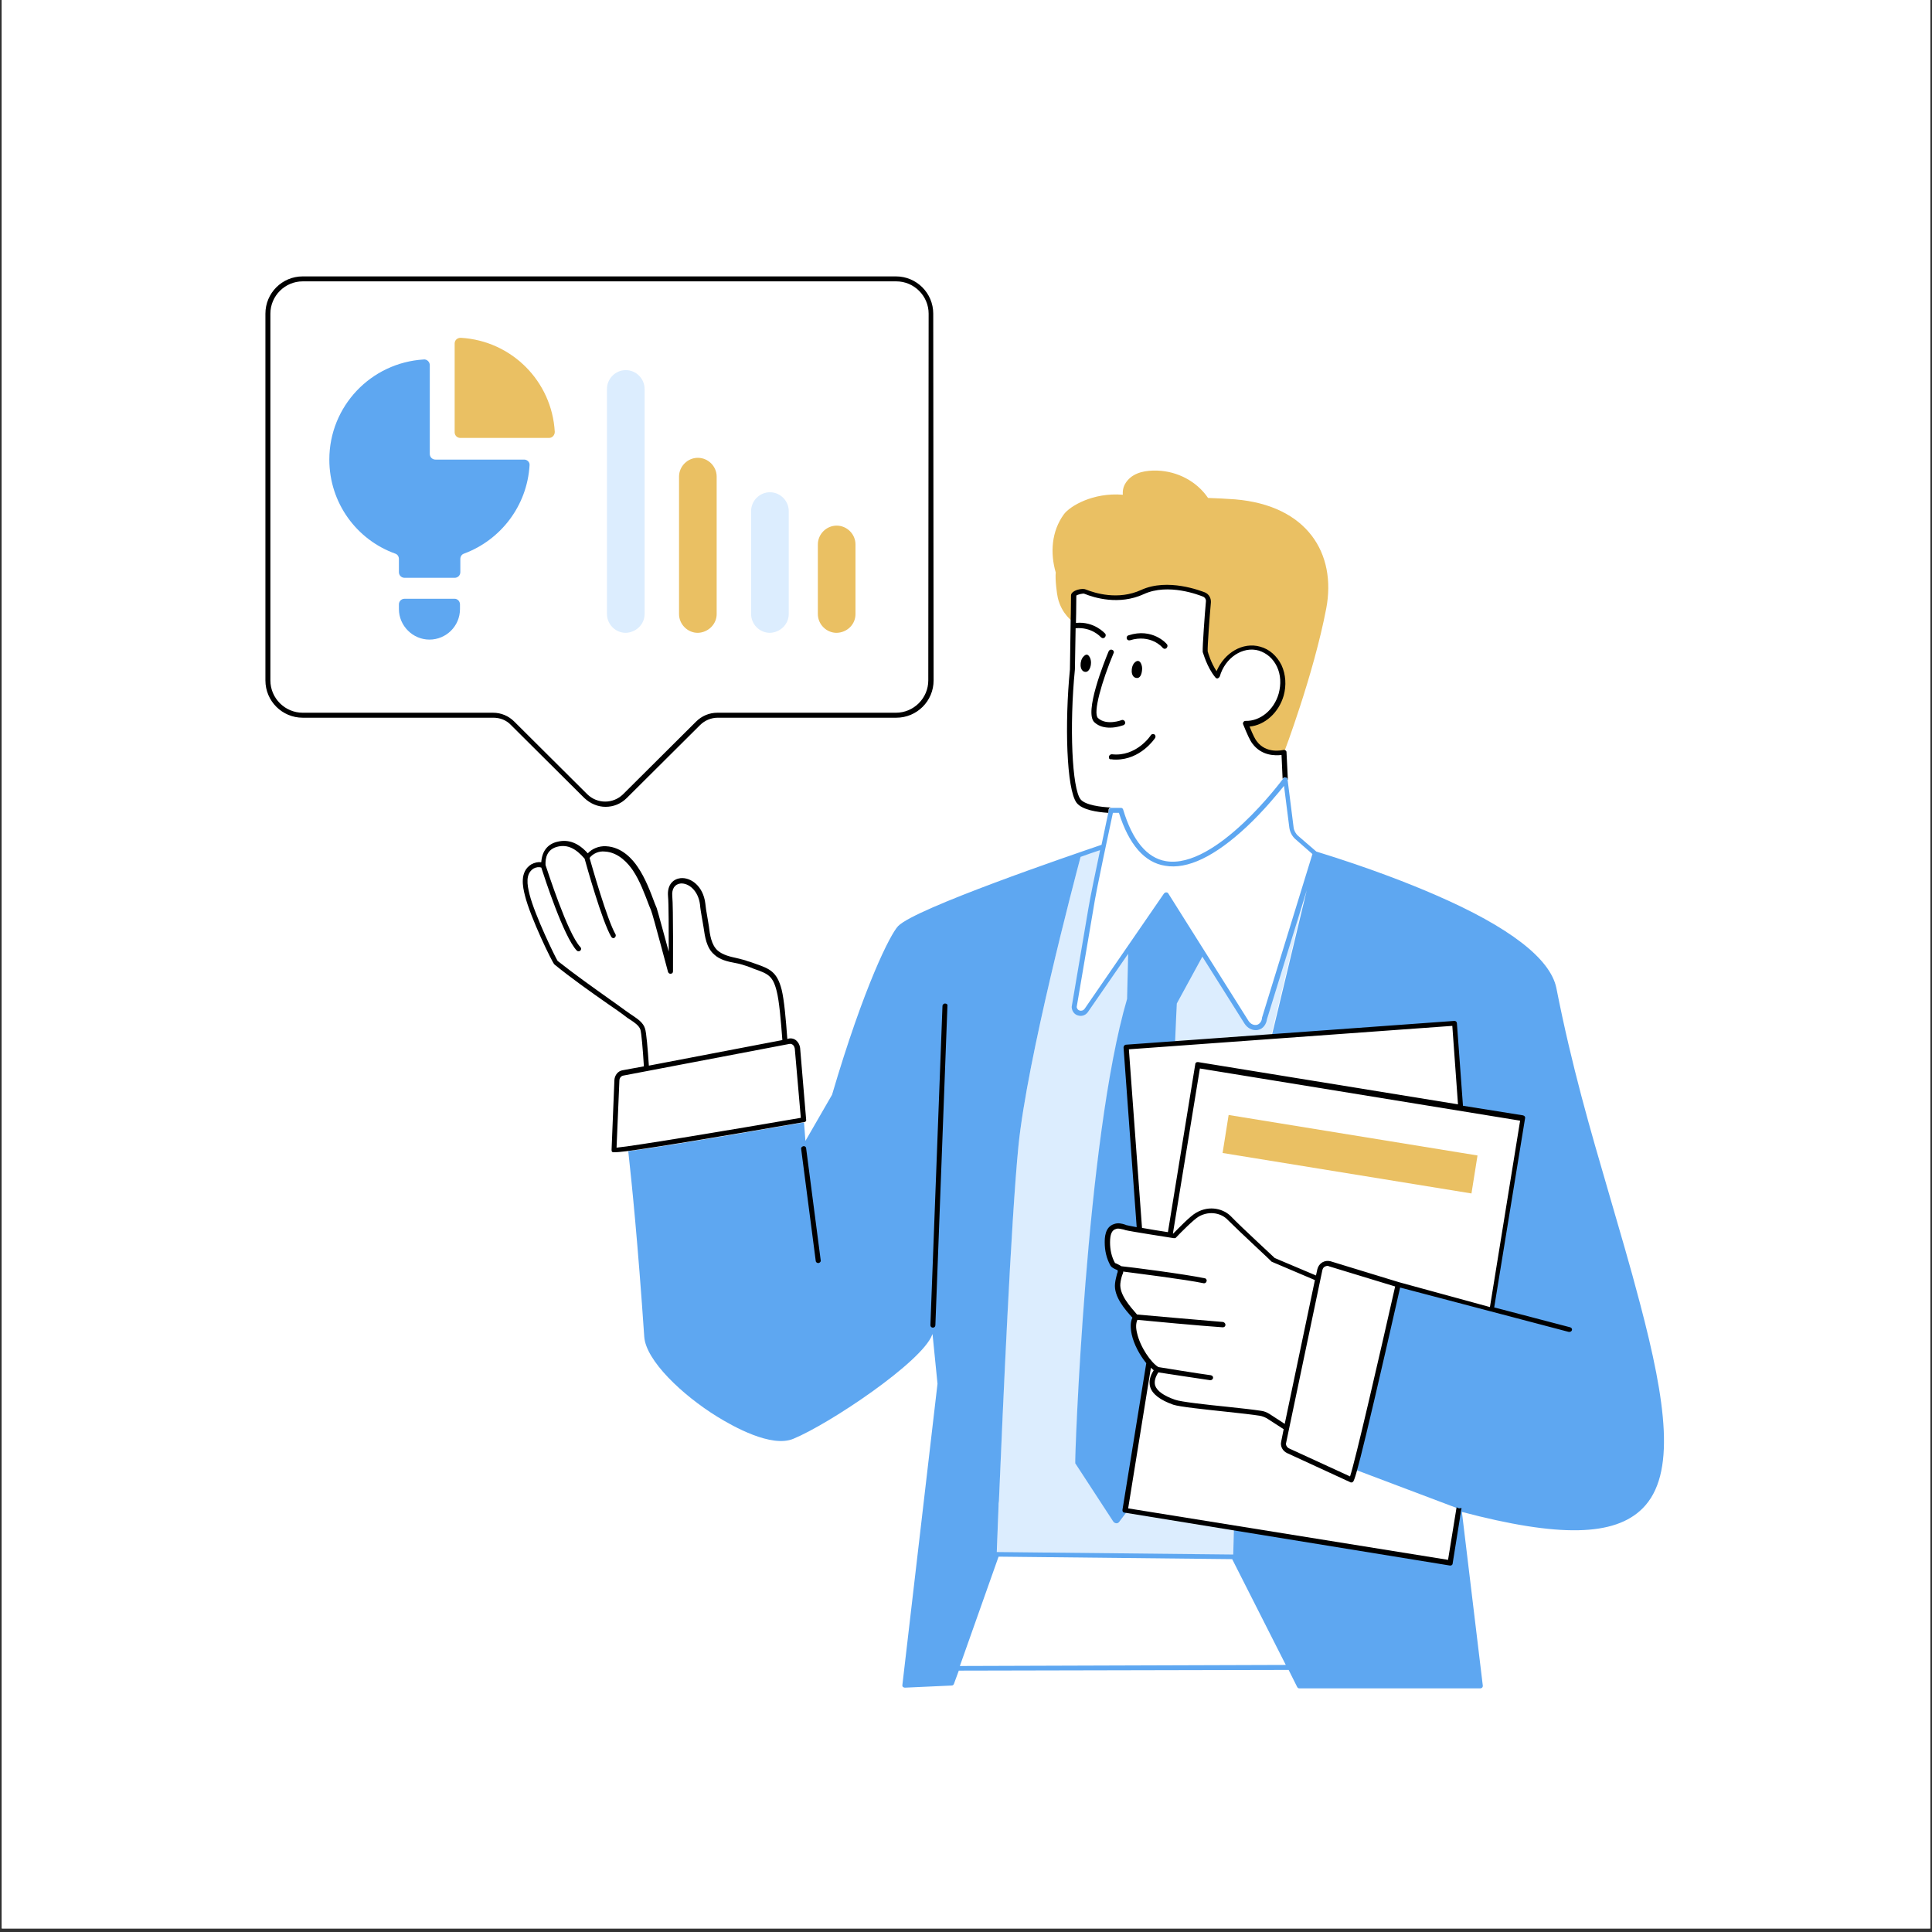 <svg xmlns="http://www.w3.org/2000/svg" xmlns:xlink="http://www.w3.org/1999/xlink" width="720" zoomAndPan="magnify" viewBox="0 0 540 540" height="720" preserveAspectRatio="xMidYMid meet" version="1.0"><rect x="0" y="0" width="540" height="540" fill="#333333" stroke="none"/><defs><clipPath id="21b0389bf0"><path d="M 0.5 0 L 539.5 0 L 539.5 539 L 0.5 539 Z M 0.5 0 " clip-rule="nonzero"/></clipPath><clipPath id="13c513a840"><path d="M 74.184 77.039 L 261 77.039 L 261 226 L 74.184 226 Z M 74.184 77.039 " clip-rule="nonzero"/></clipPath><clipPath id="9613e0ce83"><path d="M 74.184 77.039 L 426 77.039 L 426 467 L 74.184 467 Z M 74.184 77.039 " clip-rule="nonzero"/></clipPath><clipPath id="a2ec86df4e"><path d="M 74.184 77.039 L 440 77.039 L 440 438 L 74.184 438 Z M 74.184 77.039 " clip-rule="nonzero"/></clipPath></defs><g clip-path="url(#21b0389bf0)"><path fill="#ffffff" d="M 0.5 0 L 539.5 0 L 539.5 539 L 0.5 539 Z M 0.5 0 " fill-opacity="1" fill-rule="nonzero"/><path fill="#ffffff" d="M 0.5 0 L 539.5 0 L 539.5 539 L 0.5 539 Z M 0.5 0 " fill-opacity="1" fill-rule="nonzero"/></g><path fill="#ffffff" d="M 458.418 364.434 C 455.543 353.422 452.566 343.496 449.785 333.871 C 444.426 315.512 439.367 298.246 435 276.117 C 433.312 267.98 422 259.246 401.16 250.117 C 394.312 247.141 383.102 242.676 367.918 238.012 L 362.855 233.645 C 362.164 233.051 361.668 232.156 361.566 231.262 L 359.879 217.965 C 359.879 218.066 359.879 218.164 359.98 218.363 L 359.582 210.324 C 359.582 210.125 359.484 209.93 359.285 209.828 C 359.184 209.828 359.184 209.73 359.086 209.73 C 360.477 206.059 367.52 186.805 370.695 170.035 C 373.574 154.754 365.438 141.258 345.094 139.473 C 342.516 139.273 339.934 139.074 337.551 139.074 C 334.375 134.41 329.02 131.633 323.363 131.434 C 320.484 131.336 317.012 131.93 315.027 134.211 C 313.934 135.504 313.539 136.891 313.734 138.18 C 305.402 137.387 298.949 141.355 297.262 143.641 C 293.691 148.402 293.395 154.355 294.98 159.914 C 294.781 161.801 295.277 165.867 295.578 167.059 C 296.371 170.332 298.156 172.316 299.246 173.211 C 299.246 173.508 299.246 173.707 299.246 173.707 L 299.051 187.105 C 297.562 202.09 298.059 220.645 300.934 224.414 C 302.422 226.402 306.59 226.996 309.766 227.195 C 309.469 228.684 308.676 232.156 307.781 236.125 C 299.445 239.004 255.785 253.887 251.02 258.852 C 248.836 261.133 241.492 275.621 232.562 305.984 L 225.121 318.887 L 224.723 313.727 C 225.121 313.629 225.32 313.328 225.32 312.934 L 223.633 292.887 C 223.531 292.094 223.137 291.301 222.539 290.805 C 221.945 290.309 221.152 290.109 220.355 290.309 L 220.059 290.406 C 219.664 284.949 219.168 279.391 218.473 276.613 C 217.18 271.551 215.098 270.758 211.129 269.367 C 210.531 269.172 209.84 268.871 209.043 268.676 C 208.051 268.277 206.961 268.078 205.867 267.781 C 203.984 267.383 202 266.887 200.609 265.695 C 198.824 264.109 198.426 261.332 198.129 258.852 C 198.031 258.453 198.031 258.055 197.93 257.66 C 197.832 257.062 197.73 256.469 197.633 255.875 C 197.434 254.781 197.234 253.59 197.137 252.5 C 196.539 247.637 193.066 245.156 190.191 245.453 C 188.402 245.652 186.418 247.043 186.715 250.516 C 186.914 252.398 186.914 260.535 186.914 265.996 C 185.625 261.332 183.938 254.98 183.543 253.789 L 183.047 252.598 C 181.754 249.125 180.367 245.453 178.281 242.379 C 176.891 240.293 173.914 236.723 169.352 236.523 C 167.367 236.422 165.48 237.219 164.289 238.508 C 161.711 235.629 158.93 234.539 155.953 235.234 C 153.078 235.828 151.488 237.91 151.289 240.988 C 150.297 240.891 149.406 241.086 148.512 241.582 C 145.137 243.668 146.129 247.934 146.727 250.316 C 148.215 256.371 154.367 269.07 154.961 269.566 C 159.727 273.438 164.785 277.012 169.746 280.484 C 171.633 281.773 173.52 283.062 175.305 284.453 C 175.602 284.652 175.898 284.848 176.199 285.047 C 177.289 285.742 178.578 286.637 178.977 287.727 C 179.273 288.621 179.672 293.184 179.969 298.047 L 174.016 299.141 C 172.727 299.336 171.832 300.527 171.73 301.82 L 170.938 321.367 C 170.938 321.566 170.938 321.863 171.137 321.961 C 171.234 322.062 171.234 322.062 171.832 322.062 C 172.426 322.062 173.418 321.961 175.504 321.664 C 176.496 330.598 178.184 347.266 179.969 373.465 C 180.367 380.113 190.586 389.84 200.41 395.891 C 204.777 398.57 215.496 404.625 221.648 402.043 C 231.77 397.875 257.668 380.512 260.449 372.969 C 260.449 372.871 260.547 372.871 260.547 372.77 L 261.938 386.664 L 252.113 470.914 C 252.113 471.113 252.113 471.309 252.309 471.41 C 252.41 471.508 252.609 471.609 252.805 471.609 L 265.906 471.012 C 266.203 471.012 266.402 470.812 266.5 470.617 L 267.891 466.844 L 360.078 466.645 L 362.461 471.41 C 362.559 471.609 362.758 471.805 363.055 471.805 L 413.664 471.805 C 413.863 471.805 414.062 471.707 414.16 471.609 C 414.262 471.508 414.359 471.309 414.359 471.113 L 408.605 422.586 C 435.695 429.73 451.273 429.434 459.113 421.594 C 468.543 412.168 465.664 391.922 458.418 364.434 Z M 359.582 217.371 C 359.781 217.469 359.879 217.766 359.879 217.867 C 359.879 217.668 359.781 217.57 359.582 217.371 Z M 302.027 239.5 Z M 359.383 465.457 Z M 407.809 421.691 Z M 407.809 421.691 " fill-opacity="1" fill-rule="nonzero"/><g clip-path="url(#13c513a840)"><path fill="#ffffff" d="M 169.25 225.41 C 171.434 225.41 173.52 224.613 175.207 222.926 L 195.648 202.586 C 196.938 201.293 198.723 200.5 200.609 200.5 L 250.523 200.5 C 256.281 200.5 260.945 195.836 260.945 190.082 L 260.945 87.672 C 260.945 81.914 256.281 77.254 250.523 77.254 L 84.605 77.254 C 78.848 77.254 74.184 81.914 74.184 87.672 L 74.184 190.18 C 74.184 195.938 78.848 200.602 84.605 200.602 L 137.895 200.602 C 139.777 200.602 141.566 201.293 142.855 202.684 L 163.297 223.027 C 164.887 224.613 167.07 225.41 169.25 225.41 Z M 169.25 225.41 " fill-opacity="1" fill-rule="nonzero"/></g><g clip-path="url(#9613e0ce83)"><path fill="#ffffff" d="M 250.426 77.945 L 84.605 77.945 C 79.246 77.945 74.879 82.312 74.879 87.672 L 74.879 190.18 C 74.879 195.539 79.246 199.906 84.605 199.906 L 137.895 199.906 C 139.977 199.906 141.863 200.699 143.352 202.188 L 163.793 222.531 C 166.77 225.508 171.73 225.508 174.711 222.531 L 195.152 202.188 C 196.641 200.699 198.527 199.906 200.609 199.906 L 250.523 199.906 C 255.883 199.906 260.25 195.539 260.25 190.18 L 260.25 87.672 C 260.148 82.312 255.785 77.945 250.426 77.945 Z M 128.566 170.234 C 128.566 174.996 124.695 178.77 120.031 178.77 C 115.367 178.77 111.496 174.898 111.496 170.234 L 111.496 168.945 C 111.496 168.051 112.191 167.355 113.086 167.355 L 127.078 167.355 C 127.969 167.355 128.664 168.051 128.664 168.945 C 128.566 168.945 128.566 170.234 128.566 170.234 Z M 129.656 154.754 C 129.062 154.953 128.664 155.547 128.664 156.242 L 128.664 159.914 C 128.664 160.809 127.969 161.5 127.078 161.5 L 113.086 161.5 C 112.191 161.5 111.496 160.809 111.496 159.914 L 111.496 156.242 C 111.496 155.547 111.102 154.953 110.504 154.754 C 99.688 150.883 92.047 140.562 92.047 128.457 C 92.047 113.57 103.656 101.367 118.445 100.473 C 119.336 100.375 120.129 101.168 120.129 102.059 L 120.129 126.867 C 120.129 127.762 120.824 128.457 121.719 128.457 L 146.527 128.457 C 147.422 128.457 148.113 129.25 148.113 130.145 C 147.32 141.457 139.879 150.984 129.656 154.754 Z M 153.473 122.402 L 128.664 122.402 C 127.773 122.402 127.078 121.707 127.078 120.816 L 127.078 96.008 C 127.078 95.113 127.871 94.418 128.766 94.418 C 142.953 95.215 154.266 106.527 155.062 120.715 C 155.062 121.707 154.367 122.402 153.473 122.402 Z M 180.168 171.625 C 180.168 174.5 177.785 176.883 174.906 176.883 C 172.031 176.883 169.648 174.5 169.648 171.625 L 169.648 108.711 C 169.648 105.832 172.031 103.449 174.906 103.449 C 177.785 103.449 180.168 105.832 180.168 108.711 Z M 200.312 171.625 C 200.312 174.5 197.93 176.883 195.051 176.883 C 192.176 176.883 189.793 174.5 189.793 171.625 L 189.793 133.219 C 189.793 130.344 192.176 127.961 195.051 127.961 C 197.93 127.961 200.312 130.344 200.312 133.219 Z M 220.457 171.625 C 220.457 174.5 218.074 176.883 215.195 176.883 C 212.32 176.883 209.938 174.5 209.938 171.625 L 209.938 142.844 C 209.938 139.969 212.32 137.586 215.195 137.586 C 218.074 137.586 220.457 139.969 220.457 142.844 Z M 239.113 171.625 C 239.113 174.5 236.73 176.883 233.852 176.883 C 230.977 176.883 228.594 174.5 228.594 171.625 L 228.594 152.172 C 228.594 149.297 230.977 146.914 233.852 146.914 C 236.73 146.914 239.113 149.297 239.113 152.172 Z M 344.398 435.785 L 359.781 466.051 L 268.09 466.25 L 279.105 434.992 Z M 344.996 427.051 L 344.797 434.395 Z M 301.531 224.02 C 298.75 220.547 298.355 202.09 299.844 187.203 L 300.043 173.707 C 300.043 173.707 300.141 170.035 300.141 166.465 C 300.141 165.668 302.621 165.074 303.414 165.371 C 306.293 166.562 312.844 168.449 319.391 165.473 C 325.547 162.691 333.383 164.875 336.559 166.164 C 337.453 166.562 337.949 167.355 337.852 168.348 C 337.551 171.523 336.859 180.953 336.957 182.141 C 336.957 182.141 337.949 186.113 340.332 189.09 C 342.02 183.434 347.277 180.059 352.141 181.348 C 357.102 182.738 359.781 188.492 358.191 194.25 C 356.805 199.211 352.637 202.484 348.27 202.387 C 349.164 204.668 350.055 206.652 350.75 207.547 C 353.828 211.715 358.988 210.227 358.988 210.227 L 359.383 217.867 L 361.07 231.262 C 361.172 232.355 361.766 233.348 362.559 234.043 L 367.719 238.406 C 367.719 238.406 353.527 284.551 353.527 284.551 C 353.23 287.43 350.055 288.023 348.469 285.645 L 326.043 250.02 L 303.91 282.172 C 302.918 283.758 300.637 283.262 300.438 281.375 L 305.102 253.887 C 306.094 247.734 310.859 226.402 310.859 226.402 L 310.957 226.402 C 307.684 226.402 303.02 225.906 301.531 224.02 Z M 378.637 410.68 C 381.613 399.367 390.84 359.078 390.84 359.078 L 416.938 365.922 L 425.672 312.438 L 408.406 309.656 L 406.719 286.141 L 314.926 292.789 L 318.598 343.895 C 316.613 343.598 315.027 343.297 314.629 343.199 C 313.734 342.902 312.742 342.602 311.75 342.902 C 309.867 343.496 309.566 345.68 309.566 347.367 C 309.566 349.449 310.066 351.633 311.059 353.52 C 311.254 353.918 312.941 354.414 313.141 354.809 C 313.438 355.406 313.34 355.602 313.141 356.199 C 312.844 357.09 312.645 357.984 312.547 358.879 C 312.246 362.25 315.227 365.727 317.508 368.305 C 315.621 371.082 318.301 377.336 321.18 380.809 L 321.18 381.105 L 314.531 422.188 L 405.43 436.977 L 407.91 421.793 Z M 343.309 311.641 L 412.871 322.957 L 411.184 333.574 L 341.621 322.262 Z M 222.938 292.988 L 224.625 313.031 C 224.625 313.031 171.535 322.262 171.633 321.566 L 172.426 302.016 C 172.426 301.023 173.223 300.133 174.113 300.031 L 180.664 298.742 C 180.367 294.176 179.871 288.719 179.57 287.629 C 179.074 285.941 176.992 284.949 175.602 283.957 C 168.855 279.094 161.809 274.332 155.258 269.07 C 154.961 268.871 148.809 256.469 147.32 250.215 C 146.727 247.539 145.93 243.965 148.809 242.277 C 149.902 241.582 150.992 241.582 151.984 241.98 C 151.785 239.301 152.777 236.723 156.055 236.027 C 159.527 235.23 162.207 237.219 164.289 239.699 C 165.281 238.109 167.266 237.219 169.352 237.316 C 172.922 237.516 175.801 239.996 177.688 242.875 C 179.969 246.246 181.359 250.316 182.848 254.188 C 183.543 255.973 187.609 271.453 187.609 271.453 C 187.609 271.453 187.711 253.492 187.41 250.516 C 186.816 243.965 195.547 244.859 196.539 252.699 C 196.738 254.383 197.035 256.172 197.336 257.859 C 197.73 260.637 197.93 264.207 200.211 266.293 C 202.496 268.375 206.066 268.277 208.848 269.367 C 214.402 271.453 216.387 271.355 217.875 276.812 C 218.672 279.688 219.168 285.543 219.465 291.199 L 220.555 291 C 221.648 290.805 222.836 291.695 222.938 292.988 Z M 222.938 292.988 " fill-opacity="1" fill-rule="nonzero"/></g><path fill="#eac063" d="M 370.695 170.035 C 367.125 188.691 358.887 210.324 358.887 210.324 C 358.887 210.324 353.727 211.812 350.652 207.645 C 349.957 206.652 349.062 204.668 348.172 202.484 C 352.438 202.586 356.703 199.309 358.094 194.348 C 359.68 188.594 357.004 182.836 352.039 181.449 C 347.18 180.059 341.918 183.531 340.23 189.188 C 337.852 186.309 336.859 182.242 336.859 182.242 C 336.758 181.051 337.453 171.625 337.75 168.449 C 337.852 167.555 337.355 166.66 336.461 166.266 C 333.188 164.875 325.445 162.691 319.293 165.57 C 312.742 168.547 306.195 166.66 303.316 165.473 C 302.621 165.172 300.141 165.77 300.043 166.562 C 300.043 170.137 299.941 173.805 299.941 173.805 C 299.941 173.805 296.766 171.723 295.676 167.156 C 295.379 165.969 294.883 161.898 295.082 160.012 C 293.492 154.555 293.891 148.504 297.363 143.738 C 299.051 141.457 305.5 137.586 313.836 138.281 C 313.734 136.891 314.035 135.602 315.125 134.312 C 317.109 131.93 320.484 131.434 323.461 131.531 C 329.117 131.73 334.477 134.512 337.652 139.176 C 340.133 139.273 342.613 139.371 345.191 139.57 C 365.438 141.258 373.574 154.754 370.695 170.035 Z M 412.969 322.957 L 343.406 311.641 L 341.719 322.262 L 411.281 333.574 Z M 127.078 96.008 L 127.078 120.816 C 127.078 121.707 127.773 122.402 128.664 122.402 L 153.473 122.402 C 154.367 122.402 155.062 121.609 155.062 120.715 C 154.266 106.527 142.953 95.215 128.766 94.418 C 127.773 94.418 127.078 95.113 127.078 96.008 Z M 200.312 171.625 L 200.312 133.219 C 200.312 130.344 197.93 127.961 195.051 127.961 C 192.176 127.961 189.793 130.344 189.793 133.219 L 189.793 171.625 C 189.793 174.5 192.176 176.883 195.051 176.883 C 197.93 176.785 200.312 174.5 200.312 171.625 Z M 239.113 171.625 L 239.113 152.172 C 239.113 149.297 236.73 146.914 233.852 146.914 C 230.977 146.914 228.594 149.297 228.594 152.172 L 228.594 171.625 C 228.594 174.5 230.977 176.883 233.852 176.883 C 236.828 176.785 239.113 174.5 239.113 171.625 Z M 239.113 171.625 " fill-opacity="1" fill-rule="nonzero"/><path fill="#dcedfe" d="M 344.996 427.051 L 344.797 435.09 L 278.605 434.395 C 278.605 434.395 281.781 348.758 284.66 320.277 C 287.34 293.98 302.227 238.707 302.227 238.707 C 305.004 237.715 307.188 237.02 308.379 236.621 C 306.988 243.07 305.402 250.711 304.906 253.988 L 300.242 281.477 C 300.438 283.359 302.723 283.855 303.715 282.27 L 322.867 254.484 L 315.422 265.301 L 315.125 279.191 C 303.613 318.293 300.438 408.496 300.637 408.992 L 311.254 425.266 C 311.652 425.859 312.547 425.961 312.941 425.363 L 315.324 422.188 Z M 334.078 263.414 L 336.164 266.789 Z M 328.125 291.695 L 355.215 289.711 L 367.52 238.508 C 367.52 238.508 353.332 284.652 353.332 284.652 C 353.031 287.527 349.855 288.125 348.27 285.742 L 336.262 266.691 L 328.719 280.484 C 328.523 282.566 328.324 286.535 328.125 291.695 Z M 325.941 250.414 L 325.742 250.117 L 325.445 250.516 C 325.645 250.414 325.844 250.414 325.941 250.414 Z M 180.168 171.625 L 180.168 108.711 C 180.168 105.832 177.785 103.449 174.906 103.449 C 172.031 103.449 169.648 105.832 169.648 108.711 L 169.648 171.625 C 169.648 174.5 172.031 176.883 174.906 176.883 C 177.785 176.785 180.168 174.5 180.168 171.625 Z M 220.457 171.625 L 220.457 142.844 C 220.457 139.969 218.074 137.586 215.195 137.586 C 212.32 137.586 209.938 139.969 209.938 142.844 L 209.938 171.625 C 209.938 174.5 212.32 176.883 215.195 176.883 C 218.074 176.785 220.457 174.5 220.457 171.625 Z M 220.457 171.625 " fill-opacity="1" fill-rule="nonzero"/><path fill="#5ea7f1" d="M 458.418 364.434 C 455.543 353.422 452.566 343.496 449.785 333.871 C 444.426 315.512 439.367 298.246 435 276.117 C 433.312 267.98 422 259.148 401.16 250.117 C 394.312 247.141 383.102 242.676 367.918 238.012 L 362.855 233.645 C 362.164 233.051 361.668 232.156 361.566 231.262 L 359.879 217.867 C 359.879 217.57 359.68 217.371 359.383 217.27 C 359.086 217.172 358.887 217.27 358.688 217.57 C 358.492 217.867 339.836 243.07 325.844 240.691 C 320.582 239.797 316.516 234.934 313.934 226.301 C 313.836 226.004 313.637 225.805 313.34 225.805 L 310.66 225.805 C 310.262 225.805 310.066 226.004 309.965 226.301 C 309.965 226.402 308.973 230.766 307.883 236.125 C 299.445 239.004 255.785 253.887 251.02 258.852 C 248.836 261.133 241.492 275.621 232.562 305.984 L 225.121 318.887 L 224.723 313.727 C 224.227 313.824 223.832 313.926 223.434 313.926 C 193.863 319.086 181.059 321.07 175.602 321.766 C 176.594 330.695 178.281 347.367 180.066 373.566 C 180.465 380.215 190.688 389.938 200.512 395.992 C 204.875 398.672 215.594 404.723 221.746 402.145 C 231.867 397.977 257.77 380.609 260.547 373.07 C 260.547 372.969 260.645 372.969 260.645 372.871 L 262.035 386.762 L 252.211 471.012 C 252.211 471.211 252.211 471.41 252.41 471.508 C 252.508 471.609 252.707 471.707 252.906 471.707 L 266.004 471.113 C 266.301 471.113 266.5 470.914 266.602 470.715 L 267.988 466.945 L 360.176 466.746 L 362.559 471.508 C 362.66 471.707 362.855 471.906 363.156 471.906 L 413.766 471.906 C 413.961 471.906 414.16 471.805 414.262 471.707 C 414.359 471.609 414.457 471.41 414.457 471.211 L 408.605 422.586 C 435.695 429.73 451.273 429.434 459.113 421.594 C 468.543 412.168 465.664 391.922 458.418 364.434 Z M 311.059 227.195 L 312.742 227.195 C 315.523 236.027 319.887 241.086 325.645 241.98 C 331.895 243.07 339.535 239.398 348.469 231.066 C 353.23 226.598 357.102 221.836 358.887 219.652 L 360.375 231.363 C 360.574 232.652 361.172 233.742 362.062 234.539 L 366.828 238.707 L 352.734 284.453 C 352.734 284.453 352.734 284.551 352.734 284.551 C 352.637 285.543 352.039 286.238 351.348 286.438 C 350.453 286.637 349.559 286.238 348.965 285.344 L 326.539 249.719 C 326.438 249.523 326.238 249.422 325.941 249.422 C 325.742 249.422 325.547 249.523 325.348 249.719 L 303.219 281.871 C 302.82 282.469 302.227 282.566 301.828 282.469 C 301.332 282.367 301.035 281.973 300.934 281.477 L 305.598 254.086 C 306.395 248.629 310.363 230.57 311.059 227.195 Z M 268.285 465.652 L 279.105 435.09 L 344.398 435.785 L 359.383 465.355 Z M 416.84 365.922 L 390.742 359.078 C 390.742 359.078 381.613 399.367 378.535 410.68 L 407.711 421.691 C 407.91 421.793 408.207 421.793 408.406 421.891 L 408.008 424.273 L 407.711 421.793 L 405.23 436.977 L 344.895 427.152 L 344.695 434.496 L 278.605 433.801 C 278.707 432.113 278.805 427.547 279.105 420.898 C 279.105 420.504 279.105 420.008 279.203 419.512 C 280.293 393.711 282.578 341.312 284.66 320.277 C 287.141 295.766 300.242 246.246 302.027 239.5 C 303.91 238.805 305.699 238.211 307.484 237.613 C 306.195 243.766 304.707 250.812 304.211 253.887 L 299.547 281.375 C 299.547 281.477 299.547 281.477 299.547 281.574 C 299.645 282.766 300.438 283.66 301.43 283.855 C 302.523 284.156 303.613 283.66 304.211 282.668 L 315.324 266.59 L 315.027 279.191 C 303.516 318.293 300.34 408.496 300.539 408.992 L 311.156 425.266 C 311.555 425.859 312.445 425.961 312.844 425.363 L 315.227 422.188 L 314.629 422.09 L 321.277 381.008 L 321.277 380.711 C 318.301 377.234 315.621 371.082 317.605 368.207 C 315.324 365.727 312.246 362.25 312.645 358.777 C 312.742 357.785 312.941 356.992 313.238 356.098 C 313.438 355.406 313.539 355.305 313.238 354.711 C 313.043 354.215 311.453 353.816 311.156 353.422 C 310.164 351.535 309.668 349.449 309.668 347.266 C 309.668 345.582 309.965 343.398 311.852 342.801 C 312.844 342.504 313.836 342.801 314.727 343.102 C 315.125 343.199 316.715 343.496 318.699 343.793 L 315.027 292.688 L 328.422 291.695 C 328.621 286.535 328.82 282.566 328.918 280.484 L 336.062 267.383 L 347.871 286.141 C 348.668 287.332 349.855 287.926 350.949 287.926 C 351.246 287.926 351.445 287.926 351.742 287.828 C 353.031 287.527 353.926 286.336 354.125 284.848 L 365.238 248.828 L 355.414 289.711 L 406.816 286.039 L 408.504 309.559 L 425.77 312.336 Z M 128.566 168.945 L 128.566 170.234 C 128.566 174.996 124.695 178.77 120.031 178.77 C 115.367 178.77 111.496 174.898 111.496 170.234 L 111.496 168.945 C 111.496 168.051 112.191 167.355 113.086 167.355 L 127.078 167.355 C 127.871 167.355 128.566 168.051 128.566 168.945 Z M 148.016 130.043 C 147.32 141.457 139.879 150.984 129.656 154.754 C 129.062 154.953 128.664 155.547 128.664 156.242 L 128.664 159.914 C 128.664 160.809 127.969 161.5 127.078 161.5 L 113.086 161.5 C 112.191 161.5 111.496 160.809 111.496 159.914 L 111.496 156.242 C 111.496 155.547 111.102 154.953 110.504 154.754 C 99.688 150.883 92.047 140.562 92.047 128.457 C 92.047 113.57 103.656 101.367 118.445 100.473 C 119.336 100.375 120.129 101.168 120.129 102.059 L 120.129 126.867 C 120.129 127.762 120.824 128.457 121.719 128.457 L 146.527 128.457 C 147.32 128.457 148.113 129.152 148.016 130.043 Z M 148.016 130.043 " fill-opacity="1" fill-rule="nonzero"/><g clip-path="url(#a2ec86df4e)"><path fill="#000000" d="M 260.844 87.672 C 260.844 81.914 256.18 77.254 250.426 77.254 L 84.605 77.254 C 78.848 77.254 74.184 81.914 74.184 87.672 L 74.184 190.18 C 74.184 195.938 78.848 200.602 84.605 200.602 L 137.895 200.602 C 139.777 200.602 141.566 201.293 142.855 202.684 L 163.297 223.027 C 164.984 224.613 167.07 225.508 169.25 225.508 C 171.434 225.508 173.52 224.715 175.207 223.027 L 195.648 202.684 C 196.938 201.395 198.723 200.602 200.609 200.602 L 250.523 200.602 C 256.281 200.602 260.945 195.938 260.945 190.18 Z M 259.457 190.18 C 259.457 195.141 255.387 199.211 250.426 199.211 L 200.512 199.211 C 198.227 199.211 196.145 200.105 194.555 201.691 L 174.113 222.035 C 171.336 224.715 166.969 224.715 164.191 222.035 L 143.75 201.691 C 142.16 200.105 140.078 199.211 137.793 199.211 L 84.605 199.211 C 79.645 199.211 75.574 195.141 75.574 190.18 L 75.574 87.672 C 75.574 82.711 79.645 78.641 84.605 78.641 L 250.523 78.641 C 255.484 78.641 259.555 82.711 259.555 87.672 Z M 264.812 281.176 L 261.441 370.391 C 261.441 370.785 261.141 371.082 260.746 371.082 C 260.348 371.082 260.051 370.785 260.051 370.391 L 263.426 281.176 C 263.426 280.781 263.82 280.484 264.121 280.484 C 264.617 280.484 264.914 280.781 264.812 281.176 Z M 225.32 312.934 L 223.633 292.887 C 223.531 292.094 223.137 291.301 222.539 290.805 C 221.945 290.309 221.152 290.109 220.355 290.309 L 220.059 290.406 C 219.664 284.949 219.168 279.391 218.473 276.613 C 217.18 271.551 215.098 270.758 211.129 269.367 C 210.531 269.172 209.84 268.871 209.043 268.676 C 208.051 268.277 206.961 268.078 205.867 267.781 C 203.984 267.383 202 266.887 200.609 265.695 C 198.824 264.109 198.426 261.332 198.129 258.852 C 198.031 258.453 198.031 258.055 197.93 257.66 C 197.832 257.062 197.73 256.469 197.633 255.875 C 197.434 254.781 197.234 253.59 197.137 252.5 C 196.539 247.637 193.066 245.156 190.191 245.453 C 188.402 245.652 186.418 247.043 186.715 250.516 C 186.914 252.398 186.914 260.535 186.914 265.996 C 185.625 261.332 183.938 254.98 183.543 253.789 L 183.047 252.598 C 181.754 249.125 180.367 245.453 178.281 242.379 C 176.891 240.293 173.914 236.723 169.352 236.523 C 167.367 236.422 165.48 237.219 164.289 238.508 C 161.711 235.629 158.93 234.539 155.953 235.234 C 153.078 235.828 151.488 237.91 151.289 240.988 C 150.297 240.891 149.406 241.086 148.512 241.582 C 145.137 243.668 146.129 247.934 146.727 250.316 C 148.215 256.371 154.367 269.07 154.961 269.566 C 159.727 273.438 164.785 277.012 169.746 280.484 C 171.633 281.773 173.52 283.062 175.305 284.453 C 175.602 284.652 175.898 284.848 176.199 285.047 C 177.289 285.742 178.578 286.637 178.977 287.727 C 179.273 288.621 179.672 293.184 179.969 298.047 L 174.016 299.141 C 172.727 299.336 171.832 300.527 171.73 301.82 L 170.938 321.367 C 170.938 321.566 170.938 321.863 171.137 321.961 C 171.234 322.062 171.336 322.062 171.832 322.062 C 173.914 322.062 182.848 320.871 224.723 313.629 C 225.121 313.629 225.418 313.328 225.32 312.934 Z M 176.992 283.957 C 176.695 283.758 176.395 283.559 176.098 283.359 C 174.215 282.07 172.426 280.68 170.543 279.391 C 165.68 275.918 160.617 272.348 155.855 268.574 C 155.16 267.484 149.504 255.875 148.016 250.02 C 147.32 247.238 146.824 244.262 149.105 242.773 C 149.801 242.379 150.594 242.277 151.289 242.477 C 152.184 245.254 157.543 261.828 161.215 265.695 C 161.312 265.797 161.512 265.895 161.711 265.895 C 161.91 265.895 162.105 265.797 162.207 265.695 C 162.504 265.398 162.504 265.004 162.207 264.703 C 158.633 260.934 152.977 243.172 152.48 241.781 C 152.383 239.797 152.879 237.316 155.953 236.621 C 158.633 236.027 160.914 237.117 163.398 239.996 C 163.895 241.781 168.258 257.461 170.84 261.828 C 170.938 262.027 171.234 262.223 171.434 262.223 C 171.535 262.223 171.633 262.223 171.73 262.125 C 172.031 261.926 172.23 261.531 172.031 261.133 C 169.648 256.965 165.48 242.18 164.785 239.797 C 165.68 238.605 167.367 237.812 169.055 238.012 C 172.922 238.211 175.602 241.387 176.891 243.27 C 178.879 246.246 180.168 249.82 181.457 253.195 L 181.953 254.383 C 182.648 256.172 186.617 271.453 186.715 271.652 C 186.816 271.949 187.113 272.246 187.512 272.148 C 187.906 272.148 188.105 271.852 188.105 271.453 C 188.105 270.758 188.207 253.492 187.906 250.516 C 187.711 248.43 188.602 247.141 190.191 246.941 C 192.473 246.742 195.152 248.926 195.648 252.797 C 195.746 253.988 195.945 255.078 196.145 256.27 C 196.242 256.867 196.344 257.461 196.441 257.957 C 196.539 258.355 196.539 258.75 196.641 259.148 C 197.035 261.828 197.434 264.902 199.617 266.789 C 201.203 268.277 203.387 268.773 205.57 269.172 C 206.664 269.367 207.656 269.668 208.547 269.965 C 209.344 270.262 210.035 270.461 210.633 270.758 C 214.602 272.148 215.992 272.645 217.082 277.012 C 217.777 279.688 218.273 285.246 218.672 290.703 L 181.359 297.848 C 181.059 293.383 180.664 288.422 180.266 287.43 C 179.77 285.84 178.281 284.848 176.992 283.957 Z M 172.328 320.773 L 173.121 302.016 C 173.121 301.32 173.617 300.727 174.215 300.629 L 220.555 291.797 C 220.953 291.695 221.25 291.797 221.547 291.996 C 221.844 292.191 222.043 292.59 222.145 293.086 L 223.832 312.438 C 204.777 315.711 176.992 320.375 172.328 320.773 Z M 225.32 320.969 L 229.387 352.23 C 229.488 352.625 229.188 352.926 228.793 353.023 C 228.793 353.023 228.691 353.023 228.691 353.023 C 228.297 353.023 228 352.727 228 352.426 L 223.93 321.168 C 223.832 320.773 224.129 320.473 224.523 320.375 C 224.922 320.277 225.32 320.574 225.32 320.969 Z M 317.605 189.484 C 315.918 189.285 316.02 186.309 317.109 185.219 C 318.004 184.324 318.598 184.82 318.895 185.418 C 319.195 186.012 319.293 186.707 319.195 187.402 C 319.094 188.395 318.699 189.684 317.605 189.484 Z M 315.82 178.965 C 315.422 179.066 315.027 178.867 314.926 178.469 C 314.828 178.074 315.027 177.676 315.422 177.578 C 322.07 175.395 326.043 179.859 326.141 180.059 C 326.438 180.355 326.34 180.852 326.043 181.148 C 325.941 181.25 325.742 181.348 325.547 181.348 C 325.348 181.348 325.148 181.25 324.949 181.051 C 324.852 180.852 321.574 177.18 315.82 178.965 Z M 304.605 183.73 C 304.906 184.324 305.004 185.02 304.906 185.715 C 304.805 186.609 304.309 187.898 303.316 187.797 C 301.629 187.602 301.73 184.625 302.82 183.531 C 303.715 182.539 304.211 183.035 304.605 183.73 Z M 311.254 182.539 C 307.98 190.379 305.402 199.309 306.891 200.699 C 309.27 202.883 313.438 201.293 313.438 201.293 C 313.836 201.098 314.23 201.293 314.43 201.691 C 314.629 202.09 314.43 202.484 314.035 202.684 C 313.934 202.684 312.246 203.379 310.262 203.379 C 308.773 203.379 307.188 203.082 305.898 201.891 C 302.918 199.211 308.676 184.922 309.867 182.043 C 310.066 181.645 310.461 181.449 310.859 181.645 C 311.254 181.746 311.453 182.242 311.254 182.539 Z M 309.965 211.516 C 309.965 211.117 310.363 210.82 310.758 210.82 C 317.605 211.613 321.676 205.562 321.676 205.461 C 321.875 205.164 322.371 205.066 322.668 205.266 C 322.965 205.461 323.062 205.957 322.867 206.258 C 322.668 206.555 318.797 212.309 311.949 212.309 C 311.453 212.309 311.059 212.309 310.562 212.211 C 310.164 212.309 309.867 212.012 309.965 211.516 Z M 438.871 370.984 L 417.633 365.426 L 426.266 312.535 C 426.367 312.141 426.07 311.84 425.672 311.742 L 408.902 309.062 L 407.215 286.039 C 407.215 285.84 407.117 285.645 407.016 285.543 C 406.918 285.445 406.719 285.344 406.52 285.344 L 314.727 291.996 C 314.332 291.996 314.035 292.391 314.035 292.789 L 317.707 343 C 316.219 342.703 315.027 342.504 314.727 342.406 L 314.531 342.305 C 313.637 342.008 312.547 341.711 311.453 342.105 C 308.773 342.902 308.773 346.078 308.773 347.266 C 308.773 349.551 309.27 351.734 310.363 353.719 C 310.562 354.113 311.059 354.414 311.652 354.711 C 311.852 354.809 312.348 355.008 312.348 355.008 C 312.445 355.305 312.445 355.305 312.348 355.703 L 312.246 355.902 C 312.051 356.793 311.75 357.688 311.652 358.777 C 311.254 362.352 314.43 366.023 316.516 368.305 C 315.918 369.496 315.918 371.082 316.316 372.969 C 316.91 375.746 318.598 378.824 320.387 381.008 L 313.734 421.992 C 313.734 422.188 313.734 422.387 313.836 422.488 C 313.934 422.684 314.133 422.785 314.332 422.785 L 405.23 437.57 C 405.23 437.57 405.328 437.57 405.328 437.57 C 405.43 437.57 405.625 437.57 405.727 437.473 C 405.926 437.371 406.023 437.172 406.023 436.977 L 408.504 421.496 L 407.809 421.594 L 407.117 421.297 L 404.734 435.984 L 315.324 421.594 L 321.676 382.297 C 321.973 382.594 322.27 382.793 322.469 382.992 C 321.379 384.68 321.078 386.168 321.477 387.656 C 322.07 389.641 324.254 391.328 327.926 392.617 C 329.711 393.211 336.461 393.906 342.91 394.602 C 346.684 395 350.156 395.395 352.039 395.695 C 352.734 395.793 353.43 396.09 354.023 396.387 L 358.789 399.465 L 358.094 402.938 C 357.797 404.227 358.492 405.52 359.68 406.113 L 377.344 414.25 C 377.445 414.352 377.645 414.352 377.742 414.352 C 377.84 414.352 377.941 414.352 378.039 414.25 C 378.535 414.051 379.133 413.754 391.336 359.871 L 438.473 372.273 C 438.574 372.273 438.574 372.273 438.672 372.273 C 438.969 372.273 439.266 372.074 439.367 371.777 C 439.465 371.48 439.266 371.082 438.871 370.984 Z M 315.523 293.285 L 405.926 286.734 L 407.512 308.664 L 334.871 296.855 C 334.676 296.855 334.477 296.855 334.375 296.957 C 334.18 297.055 334.078 297.254 334.078 297.453 L 326.438 344.391 C 324.355 344.094 321.477 343.598 319.195 343.199 Z M 354.82 395.199 C 354.023 394.703 353.23 394.402 352.34 394.305 C 350.453 394.008 346.879 393.609 343.109 393.211 C 337.254 392.617 330.012 391.824 328.422 391.227 C 325.246 390.137 323.363 388.746 322.867 387.258 C 322.566 386.168 322.867 384.977 323.758 383.586 C 325.844 383.887 334.676 385.273 338.246 385.77 C 338.246 385.77 338.348 385.77 338.348 385.77 C 338.645 385.77 339.039 385.473 339.039 385.176 C 339.141 384.777 338.844 384.48 338.445 384.383 C 334.676 383.887 325.051 382.297 323.758 382.098 C 321.676 380.809 318.699 376.543 317.805 372.57 C 317.406 370.984 317.508 369.793 317.902 368.902 C 320.781 369.199 335.766 370.586 341.719 370.984 C 341.719 370.984 341.719 370.984 341.82 370.984 C 342.215 370.984 342.516 370.688 342.516 370.289 C 342.516 369.895 342.215 369.594 341.82 369.496 C 335.668 369 320.086 367.609 317.805 367.41 C 315.918 365.23 312.844 361.855 313.141 358.777 C 313.238 357.887 313.438 356.992 313.734 356.199 L 313.836 356 C 313.934 355.801 313.934 355.602 313.934 355.406 C 317.605 355.902 331.301 357.586 336.461 358.68 C 336.461 358.68 336.559 358.68 336.559 358.68 C 336.859 358.68 337.156 358.48 337.254 358.082 C 337.355 357.688 337.055 357.289 336.758 357.289 C 331.102 356.098 315.621 354.113 313.438 353.918 C 313.141 353.719 312.742 353.52 312.348 353.32 C 312.148 353.223 311.75 353.023 311.652 353.023 C 310.66 351.238 310.262 349.254 310.262 347.266 C 310.262 344.984 310.758 343.793 311.949 343.496 C 312.148 343.398 312.348 343.398 312.547 343.398 C 313.043 343.398 313.637 343.598 314.234 343.695 L 314.43 343.793 C 315.82 344.191 327.629 345.977 328.125 346.078 C 328.324 346.078 328.621 346.078 328.719 345.879 C 330.012 344.488 333.684 340.816 335.07 340.023 C 338.246 338.238 341.523 339.23 343.109 340.918 C 346.684 344.488 355.414 352.527 355.414 352.625 C 355.516 352.727 355.516 352.727 355.613 352.727 L 367.52 357.785 L 359.086 397.977 Z M 377.344 412.664 L 360.277 404.824 C 359.68 404.527 359.285 403.832 359.484 403.234 L 369.605 355.008 C 369.703 354.609 369.902 354.215 370.301 354.016 C 370.496 353.918 370.797 353.816 370.996 353.816 C 371.094 353.816 371.293 353.816 371.391 353.918 L 389.949 359.574 C 385.48 379.32 378.832 408.195 377.344 412.664 Z M 391.039 358.383 L 371.887 352.527 C 371.094 352.328 370.301 352.426 369.605 352.824 C 368.91 353.223 368.414 353.918 368.215 354.711 L 367.82 356.496 L 356.309 351.633 C 355.414 350.742 347.375 343.398 344.102 340.023 C 342.117 337.941 338.148 336.75 334.375 338.934 C 332.691 339.824 329.02 343.695 327.926 344.785 C 327.926 344.785 327.828 344.785 327.828 344.785 L 335.371 298.645 L 424.879 313.23 L 416.441 365.328 Z M 309.766 227.195 C 306.691 226.996 302.523 226.402 300.934 224.414 C 298.059 220.645 297.562 202.09 299.051 187.105 L 299.246 173.707 C 299.246 173.707 299.348 170.035 299.348 166.465 C 299.348 166.164 299.445 165.77 300.043 165.371 C 300.836 164.777 302.723 164.379 303.516 164.777 C 305.996 165.77 312.547 167.852 318.996 164.875 C 326.438 161.5 335.668 165.172 336.758 165.57 C 337.949 166.066 338.543 167.258 338.445 168.449 C 338.148 171.625 337.453 180.754 337.551 182.043 C 337.652 182.441 338.445 185.219 340.031 187.602 C 342.215 182.441 347.375 179.363 352.238 180.754 C 354.82 181.449 356.902 183.332 358.191 185.914 C 359.383 188.492 359.582 191.57 358.789 194.445 C 357.398 199.211 353.527 202.684 349.262 203.082 C 350.254 205.562 350.852 206.652 351.246 207.148 C 353.926 210.82 358.492 209.629 358.688 209.629 C 358.887 209.531 359.086 209.629 359.285 209.73 C 359.484 209.828 359.582 210.027 359.582 210.227 L 359.98 218.262 C 359.98 218.066 359.98 217.867 359.879 217.867 C 359.879 217.766 359.879 217.469 359.582 217.371 C 359.285 217.27 359.184 217.27 358.988 217.27 C 358.789 217.27 358.688 217.469 358.688 217.469 L 358.492 217.668 L 358.191 211.02 C 356.508 211.219 352.637 211.316 350.055 207.844 C 349.359 206.949 348.566 205.164 347.477 202.484 C 347.375 202.285 347.375 201.988 347.574 201.789 C 347.676 201.594 347.871 201.492 348.172 201.492 C 352.238 201.594 356.109 198.418 357.398 193.852 C 358.094 191.273 357.996 188.594 356.902 186.309 C 355.812 184.027 354.023 182.539 351.844 181.844 C 347.375 180.555 342.414 183.828 340.926 189.09 C 340.828 189.285 340.629 189.484 340.43 189.586 C 340.133 189.684 339.934 189.586 339.734 189.387 C 337.254 186.41 336.262 182.34 336.164 182.242 C 336.164 182.242 336.164 182.141 336.164 182.141 C 336.062 180.852 336.758 171.324 337.055 168.148 C 337.156 167.555 336.758 166.961 336.262 166.762 C 335.27 166.363 326.539 162.891 319.691 166.066 C 312.742 169.242 305.797 167.059 303.117 165.969 C 302.723 165.77 301.234 166.164 300.836 166.465 C 300.836 170.035 300.738 173.609 300.738 173.609 L 300.738 174.105 C 305.797 173.609 308.773 176.98 308.875 177.082 C 309.172 177.379 309.07 177.875 308.773 178.172 C 308.676 178.273 308.477 178.371 308.277 178.371 C 308.078 178.371 307.883 178.273 307.684 178.074 C 307.582 177.973 305.102 175.195 300.637 175.594 L 300.438 187.105 C 298.852 203.082 299.645 220.445 302.027 223.422 C 303.316 225.012 307.684 225.605 310.758 225.707 C 310.66 225.707 310.562 225.707 310.562 225.707 C 309.965 225.707 309.867 226.203 309.867 226.203 Z M 309.766 227.195 " fill-opacity="1" fill-rule="nonzero"/></g></svg>